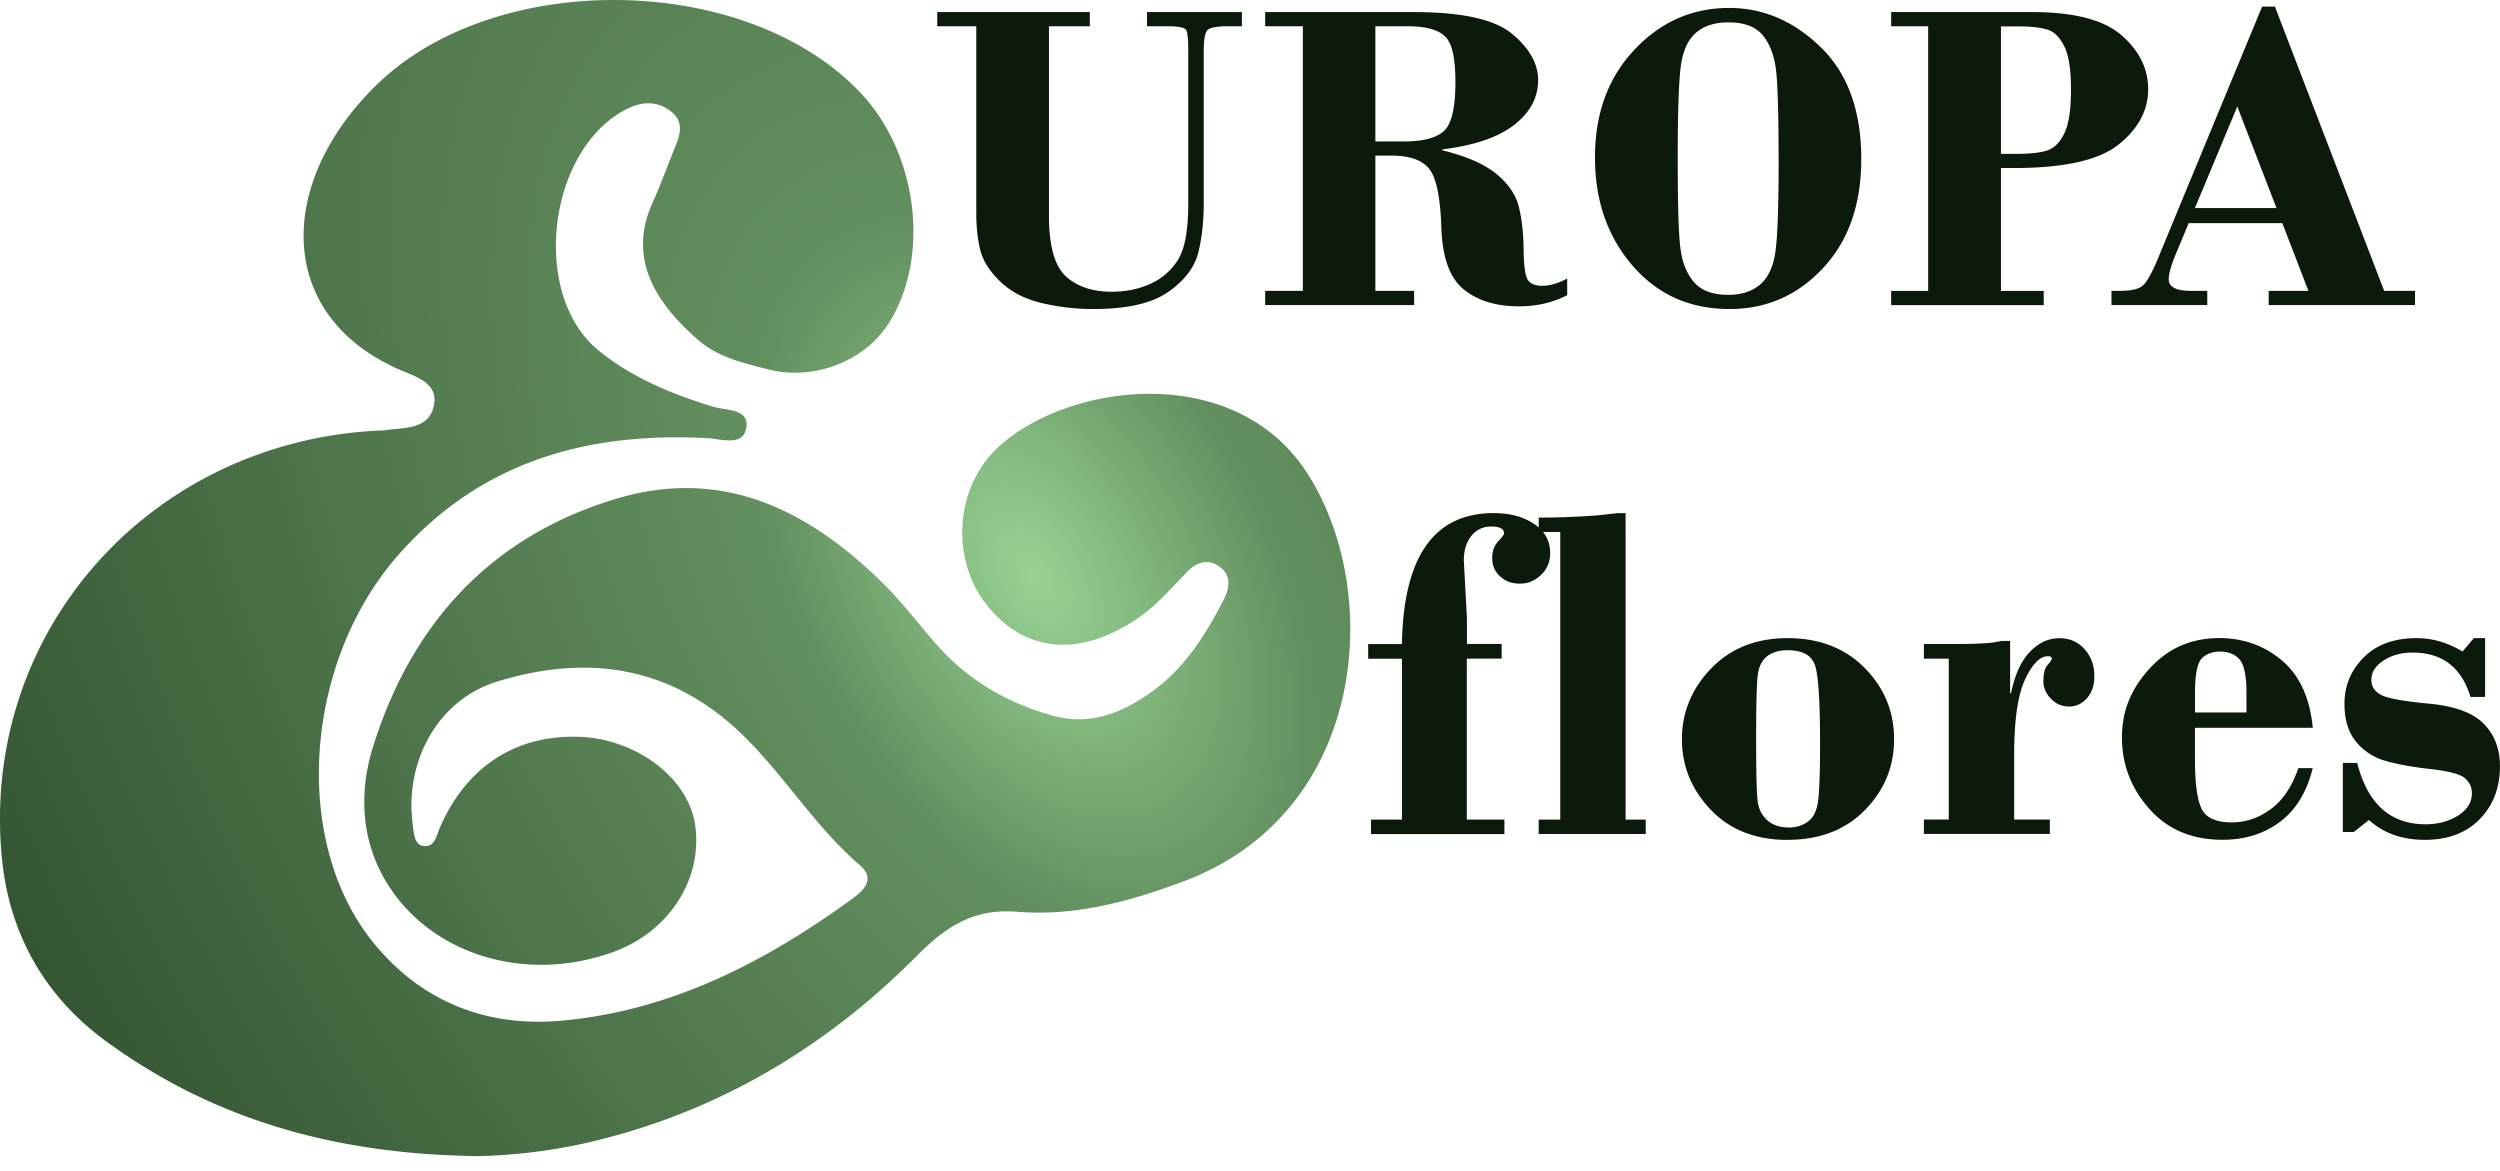 <svg width="173" height="81" fill="none" xmlns="http://www.w3.org/2000/svg"><path fill-rule="evenodd" clip-rule="evenodd" d="M101.503 56.716V45.583l.009-.01h2.401v-1.011h-2.401V42.8l-.216-4.017c0-.693.174-1.261.521-1.696.347-.434.797-.651 1.383-.651.587 0 .877.157.877.471 0 .088-.136.277-.408.564-.272.286-.408.67-.408 1.15 0 .514.183.934.549 1.267.366.333.797.5 1.36.5.563 0 1.051-.204 1.473-.606.417-.402.629-.901.629-1.502 0-.566-.165-1.055-.493-1.465h1.191v19.9h-1.491v.999h7.406v-.999h-1.393V35.508h-.544l-1.342.148c-1.36.106-2.734.161-4.127.161v.685a3.04 3.04 0 00-.319-.245c-.741-.5-1.674-.75-2.8-.75-4.132 0-6.248 3.023-6.346 9.064h-2.336v1.012h2.336v11.133h-2.139v.999h9.231v-.999h-2.603zm22.199 1.405c-2.224 0-3.997-.698-5.324-2.093-1.327-1.396-1.989-3.018-1.989-4.871 0-1.854.676-3.508 2.027-4.904 1.35-1.396 3.114-2.094 5.29-2.094s3.978.69 5.333 2.066c1.356 1.377 2.031 3.023 2.031 4.927 0 1.904-.671 3.53-2.017 4.904-1.346 1.372-3.128 2.06-5.351 2.06v.005zm0-13.125c-.587 0-1.06.139-1.412.416-.357.277-.572.702-.648 1.276-.079.572-.117 2.06-.117 4.464 0 2.403.038 3.776.108 4.312.07.531.296.966.666 1.299.371.332.873.499 1.506.499.511 0 .957-.144 1.336-.435.385-.286.615-.808.69-1.566.08-.758.117-2.039.117-3.846 0-2.819-.112-4.593-.333-5.324-.22-.73-.858-1.095-1.913-1.095zm15.398 2.972v-3.614h-.582l-.596.106c-.553.07-1.411.106-2.584.106h-2.204v1.012h1.721v11.134h-1.721v.998h8.714v-.998h-2.467v-4.497c0-2.399.253-4.132.755-5.2.502-1.067 1.027-1.603 1.581-1.603.178 0 .267.06.267.18 0 .065-.098.208-.291.425-.192.218-.29.596-.29 1.142 0 .434.173.832.52 1.192.347.36.765.541 1.252.541.488 0 .901-.19 1.243-.578.338-.383.512-.892.512-1.525 0-.74-.226-1.359-.68-1.867-.451-.504-1.014-.758-1.755-.758-.741 0-1.416.314-2.021.938-.605.624-1.046 1.58-1.309 2.866h-.065zm20.942 2.398h-8.152v2.126c0 1.669.15 2.824.455 3.462.305.638 1.004.956 2.096.956.962 0 1.858-.305 2.693-.915.834-.61 1.472-1.557 1.913-2.842h.995c-.408 1.655-1.168 2.898-2.27 3.72-1.107.828-2.43 1.24-3.978 1.24-2.11 0-3.799-.713-5.061-2.14-1.266-1.429-1.894-3.074-1.894-4.937 0-1.862.642-3.383 1.923-4.783 1.28-1.4 2.884-2.098 4.807-2.098 1.656 0 3.1.513 4.324 1.534 1.225 1.022 1.947 2.58 2.153 4.668l-.004.01zm-8.152-1.063h3.565v-1.372c0-1.188-.165-1.955-.488-2.311-.329-.356-.769-.532-1.332-.532-.53 0-.952.157-1.267.472-.314.314-.473 1.114-.473 2.398v1.34l-.005.005zm20.079-1.076v-4.068h-.783l-.779.93c-1.013-.62-2.078-.93-3.18-.93-1.557 0-2.781.449-3.663 1.34-.887.893-1.327 1.96-1.327 3.203 0 1.082.258 1.946.778 2.593a3.964 3.964 0 002.008 1.34c.816.245 1.857.435 3.123.578 1.267.139 2.064.347 2.402.62.337.272.506.628.506 1.062 0 .624-.319 1.137-.952 1.54-.633.401-1.388.605-2.261.605-2.429 0-4.005-1.419-4.723-4.247h-.994v4.783h.76l1.046-.832c1.018.915 2.289 1.373 3.879 1.373 1.59 0 2.851-.476 3.785-1.428.933-.952 1.402-2.177 1.402-3.67 0-1.188-.37-2.163-1.112-2.925-.741-.763-2.002-1.23-3.794-1.4-1.792-.167-2.903-.375-3.339-.615-.437-.24-.652-.587-.652-1.036 0-.522.281-.97.844-1.335s1.229-.55 2.003-.55c2.054 0 3.391 1.021 4.01 3.069h1.013zm-20.51-32.787h6.477l1.806 4.687h-2.749v.985h10.126v-.985h-2.134l-7.56-19.67h-.887l-7.214 17.447c-.398.957-.736 1.567-1.013 1.83-.276.264-.806.393-1.594.393h-.601v.985h6.628v-.985h-1.135c-1.023 0-1.534-.268-1.534-.804 0-.374.169-.975.516-1.803l.868-2.08zm6.073-1.044h-5.642l2.931-7.03 2.711 7.03zm-44.43-10.953c-1.82 1.927-2.73 4.414-2.73 7.446v.004c0 2.981.863 5.477 2.594 7.482 1.73 2.006 3.968 3.01 6.721 3.01 2.547 0 4.704-.944 6.468-2.834 1.763-1.89 2.645-4.404 2.645-7.538 0-3.346-.933-5.925-2.8-7.74-1.867-1.817-3.982-2.723-6.346-2.723-2.547 0-4.733.961-6.552 2.893zm9.798 1.4c.117.99.178 3.032.178 6.138l.004.01c0 3.165-.07 5.286-.215 6.363-.141 1.077-.497 1.853-1.065 2.334-.567.476-1.299.716-2.2.716-1.088 0-1.88-.295-2.387-.892-.507-.596-.821-1.395-.938-2.398-.122-1.003-.178-3.027-.178-6.16 0-3.134.07-5.242.206-6.319.136-1.081.483-1.862 1.041-2.352.558-.49 1.304-.735 2.247-.735 1.116 0 1.914.3 2.401.906.488.605.788 1.4.906 2.39zM72.587 1.816V14.91c0 2.098.39 3.499 1.168 4.21.779.712 1.83 1.068 3.161 1.068 1.004 0 1.91-.185 2.716-.56a4.294 4.294 0 001.904-1.686c.46-.749.69-2.029.69-3.831V3.406c0-.693-.047-1.132-.136-1.317-.09-.185-.526-.273-1.304-.273h-1.412v-.98h6.566v.98h-.966c-.769 0-1.238.088-1.412.264-.173.175-.262.656-.262 1.442v10.5c0 1.331-.132 2.496-.39 3.498-.262 1.003-.952 1.9-2.073 2.686-1.12.785-2.847 1.178-5.178 1.178a15.39 15.39 0 01-3.583-.416c-1.163-.277-2.11-.767-2.847-1.474-.736-.707-1.2-1.428-1.388-2.168-.188-.74-.282-1.603-.282-2.592V1.816h-2.701v-.98h10.557v.98h-2.828zm22.588 8.952v9.36h2.683v.983H87.55v-.984h2.608V1.817H87.55v-.98h10.31c3.301 0 5.557.499 6.767 1.497 1.206.998 1.811 2.066 1.811 3.207 0 1.211-.554 2.246-1.656 3.101-1.107.86-2.762 1.424-4.972 1.697v.06c1.665.41 2.913.96 3.739 1.636.825.679 1.341 1.432 1.547 2.255.211.827.324 1.812.338 2.953.014 1.146.113 1.854.291 2.126.178.273.506.407.989.407.53 0 1.112-.166 1.736-.5v1.151c-1.004.514-2.111.772-3.33.772-1.595 0-2.875-.393-3.837-1.178-.961-.786-1.477-2.214-1.543-4.28-.066-2.066-.342-3.41-.82-4.034-.484-.624-1.36-.939-2.641-.939h-1.103zm0-8.952V9.79h1.947c1.35 0 2.289-.245 2.81-.735.52-.49.783-1.609.783-3.356 0-1.747-.244-2.74-.737-3.198-.492-.457-1.346-.684-2.56-.684h-2.243zm43.292 9.817v8.499h2.959v.984h-10.558v-.984h2.561V1.816h-2.561v-.98h9.761c2.894 0 4.957.537 6.181 1.604 1.229 1.068 1.844 2.32 1.844 3.748 0 1.428-.68 2.722-2.041 3.809-1.36 1.09-3.77 1.63-7.227 1.63h-.919v.006zm0-.985V1.826h1.102c.9 0 1.59.069 2.078.212.483.139.881.527 1.196 1.156.314.628.469 1.599.469 2.999 0 1.4-.155 2.422-.474 3.06-.319.637-.722 1.03-1.22 1.178-.497.143-1.2.217-2.11.217h-1.041z" fill="#0C1A0B"/><path d="M32.678 79.995c-9.639-.17-17.94-2.565-25.271-7.889C3.073 68.96.657 64.615.14 59.462-1.425 43.9 10.197 30.687 26.008 29.805c.225-.014.45 0 .671-.037 1.3-.194 2.945-.028 3.33-1.632.39-1.622-1.22-2.066-2.308-2.532-8.62-3.725-8.639-12.918-1.627-19.744 8.231-8.014 25.567-7.787 33.46.55 3.921 4.141 4.845 11.143 2.087 15.77-1.665 2.79-5.234 4.19-8.442 3.387-1.745-.44-3.532-.86-4.883-2.052-2.598-2.288-4.99-5.375-3.147-9.465.544-1.207.995-2.454 1.492-3.68.366-.905.774-1.852-.164-2.624-.962-.79-2.064-.74-3.143-.185-5.455 2.815-6.641 12.82-1.932 16.675 2.326 1.904 5.075 3.027 7.945 3.91.891.272 2.556.12 2.289 1.497-.244 1.266-1.712.726-2.707.675-8.297-.43-15.609 1.603-21.293 8.004-6.609 7.441-7.505 19.91-1.782 26.93 3.344 4.104 7.86 5.851 13.052 5.375 7.566-.693 14.076-4.071 20.098-8.453.858-.623 1.557-1.395.483-2.32-3.114-2.675-5.22-6.22-8.151-9.049-4.888-4.718-10.661-5.569-16.946-3.637-4.048 1.248-6.398 5.454-5.835 9.84.075.586.09 1.39.68 1.52.854.185.966-.716 1.224-1.299 1.825-4.168 5.202-6.373 9.568-6.243 3.973.12 7.575 2.823 8.068 6.054.567 3.725-1.75 7.385-5.572 8.804-6.229 2.31-13.016.148-15.97-5.116-1.619-2.884-1.656-6.091-.751-9.012 2.64-8.518 8.16-14.65 16.974-17.239 7.326-2.153 13.25.878 18.334 5.893 1.309 1.294 2.43 2.773 3.64 4.164 2.209 2.532 5.004 4.169 8.24 5.023 2.594.684 4.878-.328 6.881-1.816 2.181-1.622 3.607-3.887 4.817-6.271.431-.85.54-1.747-.417-2.334-.835-.513-1.558-.148-2.181.494-1.075 1.114-2.078 2.288-3.391 3.175-3.945 2.667-7.678 2.39-10.333-.836-2.612-3.175-2.336-8.231.732-11.046 4.83-4.432 16.21-5.906 21.251 1.655 5.385 8.074 4.409 23.56-8.39 28.39-3.715 1.4-7.566 2.454-11.558 2.126-3.03-.25-4.962 1.045-6.955 3.05-6.445 6.484-14.104 11-23.165 13.01a37.947 37.947 0 01-7.608.855l.005-.014z" fill="url(#paint0_diamond_94_388)"/><defs><radialGradient id="paint0_diamond_94_388" cx="0" cy="0" r="1" gradientUnits="userSpaceOnUse" gradientTransform="matrix(-71.5 39.999 -67.77 -121.141 71.496 39.995)"><stop stop-color="#98D393"/><stop offset=".193" stop-color="#63905F"/><stop offset="1" stop-color="#2E4D2C"/></radialGradient></defs></svg>